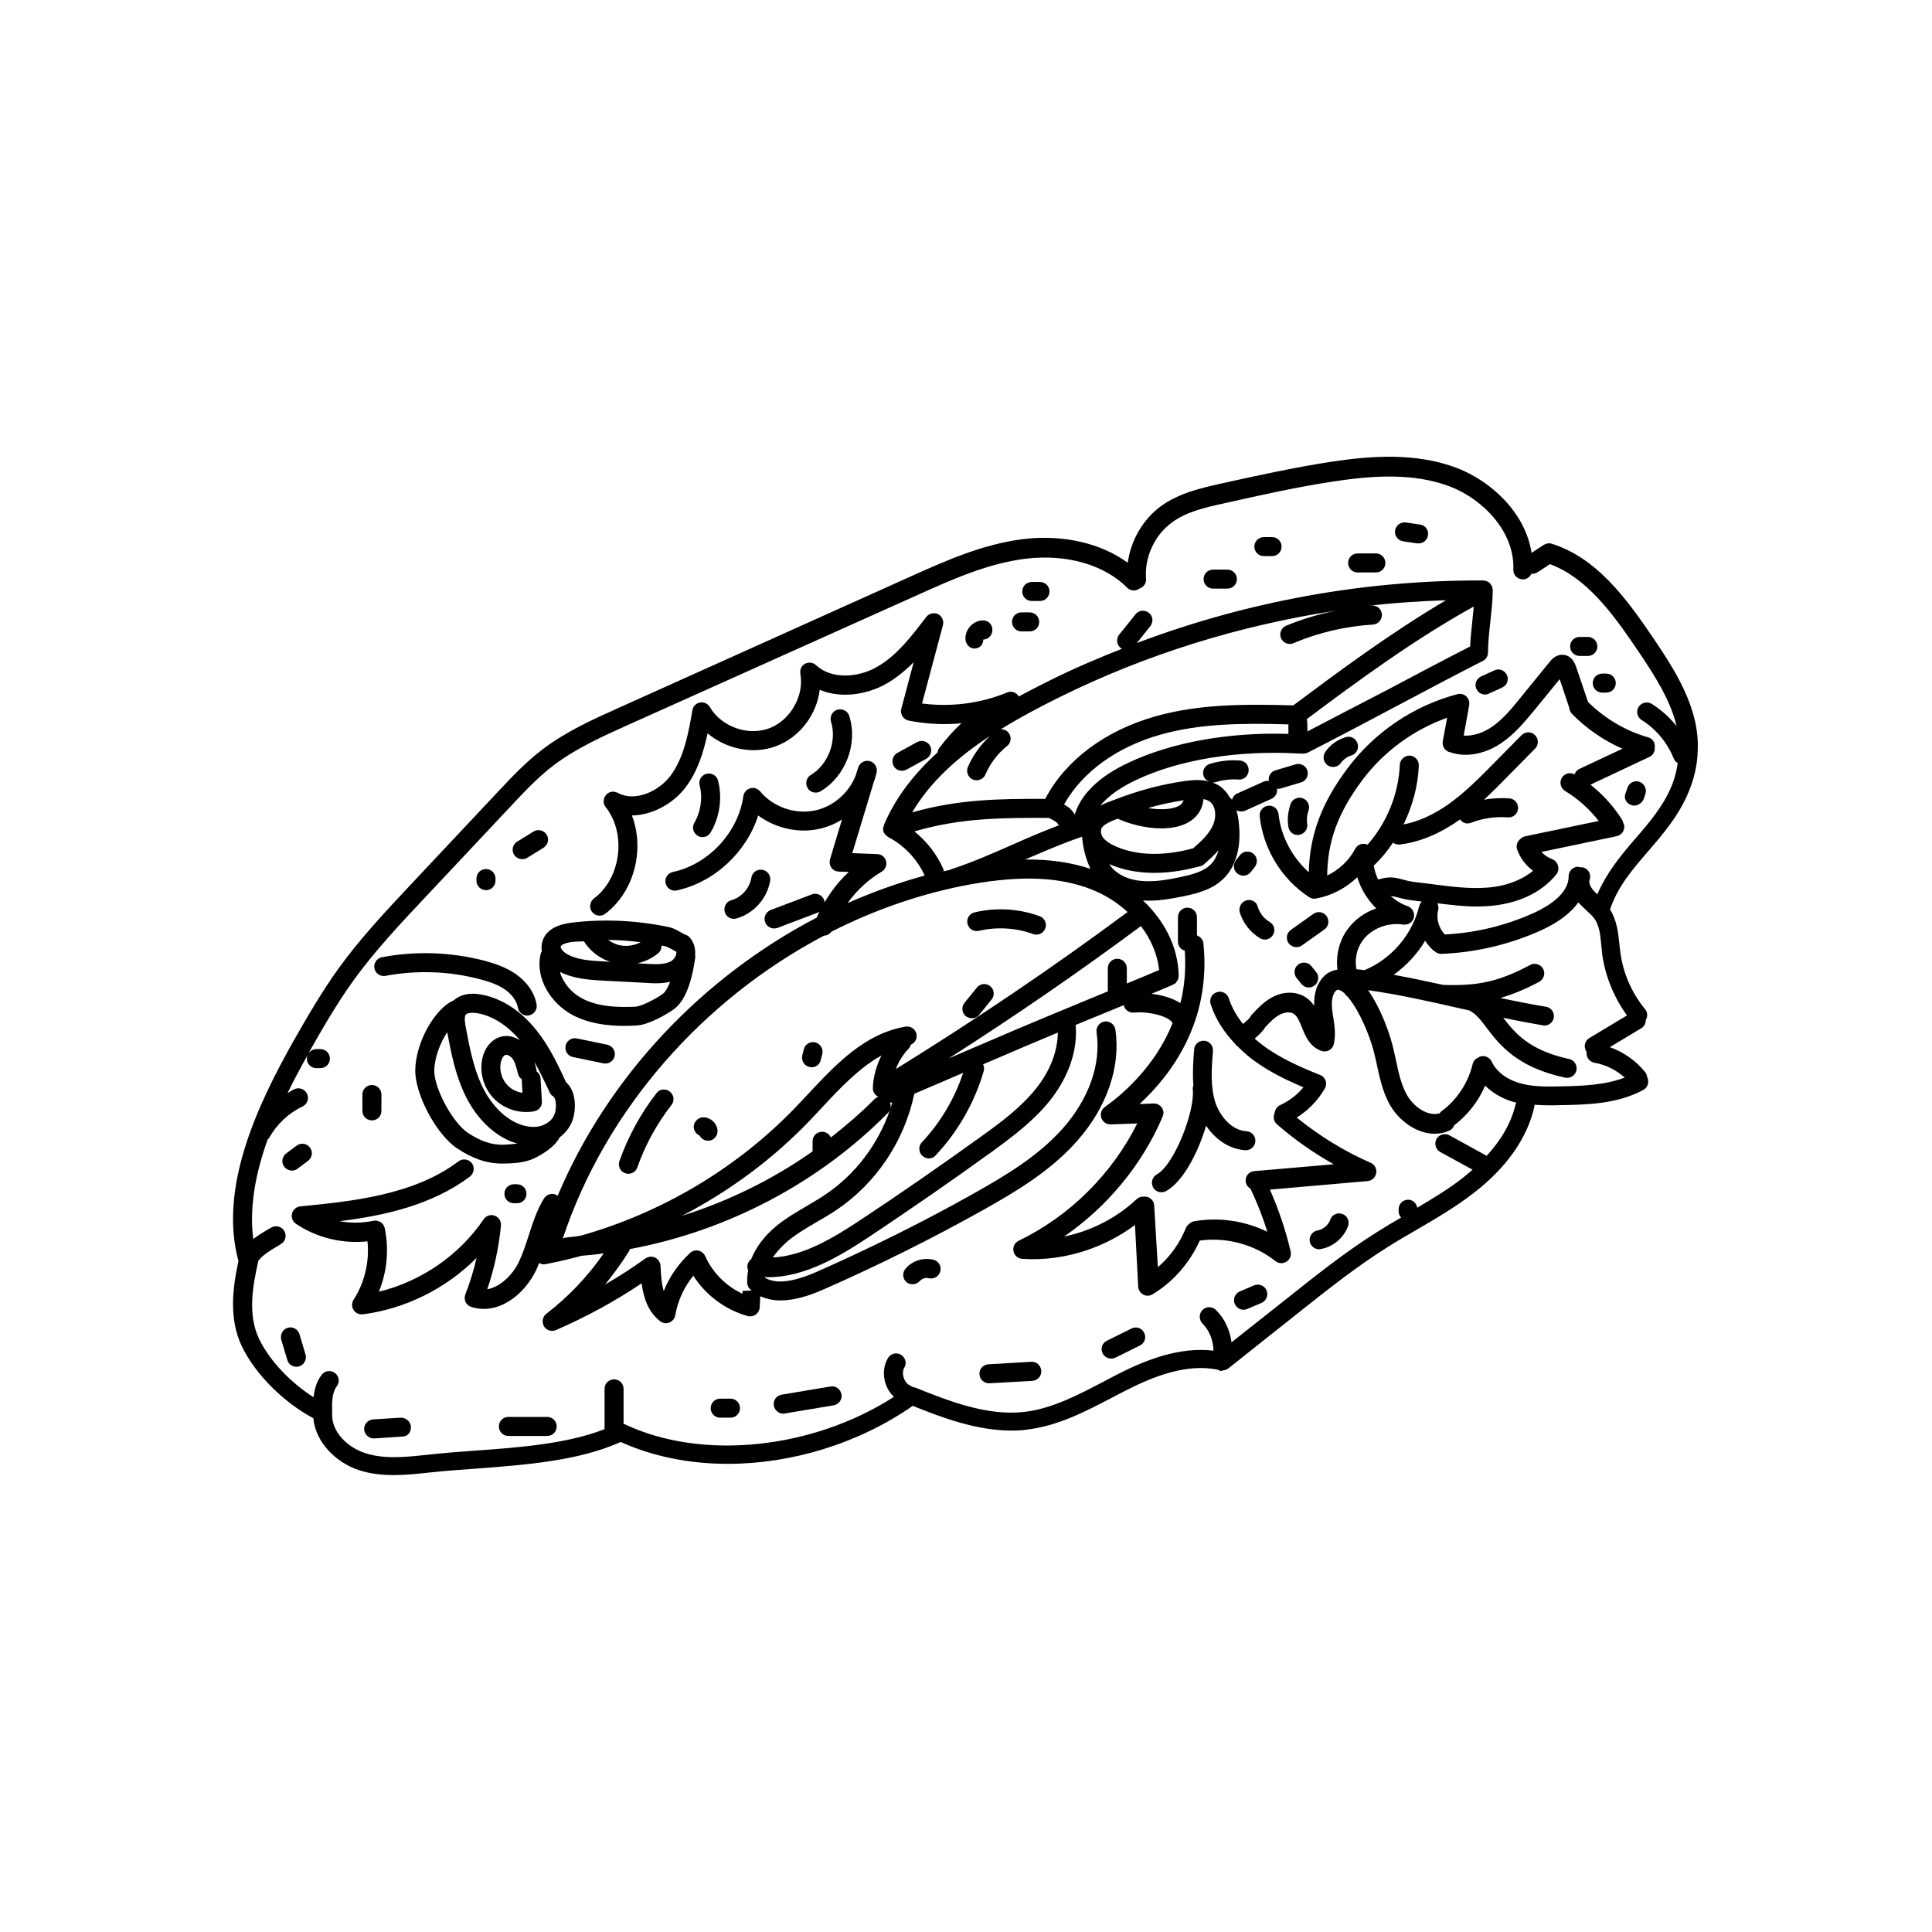 <?xml version="1.0" encoding="UTF-8"?>
<!-- Uploaded to: SVG Repo, www.svgrepo.com, Generator: SVG Repo Mixer Tools -->
<svg fill="#000000" width="800px" height="800px" version="1.1" viewBox="144 144 512 512" xmlns="http://www.w3.org/2000/svg">
 <g>
  <path d="m460.46 422.12c-0.25 2.973-0.453 6.246-0.203 9.523-0.102 0.352-0.203 0.707-0.152 1.059 0.605 5.793-4.938 20-9.523 22.52-1.211 0.656-1.664 2.215-1.008 3.426 0.453 0.855 1.309 1.309 2.215 1.309 0.402 0 0.805-0.102 1.211-0.301 4.535-2.469 8.516-10.227 10.629-17.332 2.316 3.426 5.894 6.195 10.379 6.5h0.152c1.309 0 2.418-1.008 2.519-2.367 0.102-1.41-0.957-2.57-2.367-2.672-4.031-0.25-7.055-4.133-8.211-7.559-1.41-4.332-1.008-9.32-0.656-13.703 0.102-1.41-0.906-2.621-2.316-2.719-1.359-0.102-2.57 0.906-2.668 2.316z"/>
  <path d="m287.7 393.65c-0.203 0.855-0.25 1.664-0.102 2.418-0.102 0.203-0.25 0.402-0.301 0.656-1.613 6.75 2.922 13.25 8.262 16.172 4.434 2.418 9.523 2.973 13.957 2.973 1.109 0 2.168-0.051 3.176-0.102 3.223-0.152 8.113-3.023 9.977-4.383 3.68-2.672 5.09-9.824 5.594-13.805 0-0.152 0-0.301-0.051-0.504 0.152-1.762-0.352-3.426-1.461-4.684-0.301-0.301-0.754-0.605-1.16-0.707-0.25-0.102-0.906-0.453-1.359-0.707-0.855-0.504-1.715-0.957-2.519-1.16-0.051 0-0.102 0-0.102-0.051-8.715-1.863-17.582-2.316-26.398-1.211-5.293 0.707-7.008 3.129-7.512 5.094zm31.992 13.703c-2.016 1.461-5.742 3.324-7.203 3.426-4.434 0.203-10.027 0.152-14.461-2.316-2.519-1.359-4.836-3.981-5.644-6.902 3.727 1.863 7.809 2.117 11.438 2.316l11.637 0.605c0.707 0.051 1.512 0.102 2.367 0.102 1.211 0 2.519-0.102 3.777-0.402-0.602 1.508-1.254 2.668-1.91 3.172zm-11.438-12.848c-1.109-0.25-2.168-0.754-3.125-1.41 2.922 0 5.793 0.25 8.664 0.605-1.66 0.855-3.676 1.207-5.539 0.805zm13.504 0.906c0.504 0.301 1.008 0.555 1.461 0.805 0.051 0.152 0.051 0.301 0 0.504-0.102 0.754-0.656 1.562-1.309 1.965-1.562 0.906-3.727 0.906-6.246 0.754l-2.719-0.152c2.016-0.453 3.93-1.359 5.492-2.672 0.605-0.504 0.906-1.258 0.855-2.016 0.352 0.051 0.754 0.102 1.109 0.203 0.297 0.055 0.953 0.406 1.355 0.609zm-23.023-1.965c1.613 2.57 4.082 4.484 6.953 5.441l-1.664-0.102c-3.223-0.152-6.852-0.352-9.621-1.863-1.16-0.656-1.914-1.613-1.812-2.066 0.102-0.453 1.16-1.008 3.223-1.258 0.957-0.102 1.914-0.051 2.922-0.152z"/>
  <path d="m286.04 416.88c-4.18-5.188-9.422-8.516-14.863-9.371-2.922-0.504-5.34 0.152-6.953 1.613-4.938 2.066-10.027 11.035-10.176 18.34-0.152 6.398 5.543 17.18 11.082 20.859 4.082 2.719 7.859 4.031 11.891 4.031h0.656c2.168-0.051 4.637-0.152 7.004-1.008 1.258-0.453 6.047-2.82 7.656-5.945 1.512-1.16 2.672-2.621 3.324-4.332 1.059-2.922 1.16-7.809-1.664-10.277-2.16-4.688-4.481-9.625-7.957-13.91zm-3.574 16.727c-1.41-0.203-2.82-0.855-3.828-1.863-1.562-1.512-2.316-3.828-1.965-5.996 0.203-1.109 0.754-2.066 1.359-2.215h0.152c0.504 0 1.211 0.453 1.664 1.059 0.707 1.008 1.059 2.519 1.41 3.93 0.152 0.605 0.504 1.16 1.008 1.461v0.102zm-13.199-21.211c0.352 0 0.754 0.051 1.16 0.102 4.031 0.656 8.062 3.223 11.387 7.203-1.512-0.957-3.223-1.41-4.887-1.008-2.621 0.605-4.637 3.074-5.188 6.246-0.656 3.777 0.656 7.758 3.375 10.43 2.215 2.117 5.238 3.324 8.262 3.324 0.754 0 1.461-0.051 2.215-0.203 1.258-0.25 2.117-1.359 2.016-2.621l-0.352-6.047c-0.051-0.805-0.453-1.461-1.059-1.914 0-0.152 0-0.352-0.051-0.504-0.152-0.605-0.301-1.258-0.504-1.965 1.461 2.621 2.769 5.34 4.031 8.062 0.203 0.453 0.504 0.805 0.957 1.059 0.707 0.453 1.008 2.922 0.301 4.785-0.301 0.805-0.906 1.562-1.715 2.117-0.102 0.051-0.152 0.102-0.25 0.152-0.605 0.402-1.258 0.707-1.965 0.855-1.762 0.402-3.879 0.102-5.945-0.805-3.879-1.715-7.254-5.391-9.523-10.328-2.117-4.637-3.125-9.926-4.082-15.012-0.152-0.855-0.555-2.871 0.051-3.527 0.305-0.25 0.957-0.402 1.766-0.402zm8.262 34.965c-3.176 0.102-6.195-0.906-9.574-3.176-4.082-2.769-8.969-11.891-8.867-16.574 0.102-3.578 1.664-7.356 3.426-10.078 1.008 5.34 2.066 10.832 4.434 16.02 2.769 6.047 7.055 10.578 12.09 12.797 0.707 0.301 1.359 0.453 2.066 0.707-1.156 0.156-2.367 0.254-3.574 0.305z"/>
  <path d="m338.48 387.5c0.203 0 0.453-0.051 0.707-0.102 4.586-1.309 8.16-5.34 8.918-10.027 0.203-1.359-0.707-2.672-2.117-2.871-1.359-0.203-2.672 0.707-2.871 2.117-0.453 2.769-2.621 5.188-5.289 5.945-1.359 0.352-2.117 1.762-1.762 3.125 0.297 1.105 1.305 1.812 2.414 1.812z"/>
  <path d="m360.15 354.05c0.453 0 0.906-0.102 1.309-0.352 6.648-3.981 9.926-12.543 7.609-19.949-0.402-1.309-1.812-2.066-3.176-1.664-1.309 0.402-2.066 1.812-1.664 3.176 1.613 5.141-0.754 11.336-5.34 14.105-1.211 0.707-1.562 2.266-0.855 3.477 0.402 0.754 1.258 1.207 2.117 1.207z"/>
  <path d="m328.91 365.49c0.402 0.25 0.855 0.352 1.258 0.352 0.855 0 1.715-0.453 2.168-1.258 2.418-4.082 3.125-9.117 1.965-13.703-0.352-1.359-1.715-2.168-3.074-1.812-1.359 0.352-2.168 1.715-1.812 3.074 0.855 3.324 0.301 6.953-1.41 9.926-0.707 1.152-0.301 2.715 0.906 3.422z"/>
  <path d="m383.02 348.26c0.402 0 0.805-0.102 1.211-0.301l5.238-2.871c1.211-0.656 1.664-2.215 1.008-3.426-0.656-1.211-2.215-1.664-3.426-1.008l-5.238 2.871c-1.211 0.656-1.664 2.215-1.008 3.426 0.453 0.855 1.309 1.309 2.215 1.309z"/>
  <path d="m271.23 403.52c2.117 0.555 4.586 1.309 6.602 2.719 1.863 1.309 3.125 3.074 3.426 4.836 0.203 1.211 1.258 2.066 2.469 2.066 0.152 0 0.301 0 0.453-0.051 1.359-0.25 2.266-1.562 2.016-2.922-0.555-3.125-2.519-5.945-5.543-8.062-2.672-1.863-5.793-2.82-8.16-3.477-8.816-2.316-18.289-2.672-27.258-0.957-1.359 0.25-2.266 1.562-2.016 2.922s1.562 2.266 2.922 2.016c8.312-1.559 16.977-1.254 25.09 0.91z"/>
  <path d="m281 457.84h-0.805c-1.41 0-2.519 1.109-2.519 2.519 0 1.41 1.109 2.519 2.519 2.519h0.805c1.41 0 2.519-1.109 2.519-2.519 0-1.41-1.109-2.519-2.519-2.519z"/>
  <path d="m304.93 420.86-8.062-1.664c-1.41-0.301-2.719 0.605-2.973 1.965-0.301 1.359 0.605 2.719 1.965 2.973l8.062 1.664c0.152 0.051 0.352 0.051 0.504 0.051 1.16 0 2.215-0.805 2.469-2.016 0.301-1.309-0.605-2.668-1.965-2.973z"/>
  <path d="m385.84 484.34c0.707 0 1.41-0.301 1.914-0.855 0.555-0.656 1.562-0.957 2.367-0.754 1.359 0.352 2.719-0.453 3.074-1.812 0.352-1.359-0.453-2.719-1.812-3.074-2.672-0.656-5.644 0.25-7.406 2.367-0.906 1.059-0.805 2.672 0.25 3.578 0.406 0.348 1.012 0.551 1.613 0.551z"/>
  <path d="m582.07 312.99c-7.457-10.984-15.113-21.16-26.801-24.887-0.707-0.25-1.512-0.102-2.168 0.301l-3.223 2.117c-1.664-10.832-10.883-19.043-19.699-22.469-11.082-4.231-23.176-3.223-33.504-1.664-9.824 1.512-19.648 3.68-29.223 5.793-5.141 1.16-10.984 2.469-15.77 5.945-4.836 3.527-8.012 9.117-8.816 15.012-7.106-5.188-17.027-7.508-27.508-6.297-10.781 1.309-20.605 5.691-30.129 9.977l-77.031 34.66c-6.953 3.125-14.156 6.348-20.453 11.133-4.484 3.426-8.363 7.559-12.09 11.539l-22.621 24.082c-6.699 7.152-13.652 14.508-19.496 22.672-4.434 6.195-8.211 12.746-11.738 18.941-9.574 16.977-19.902 38.895-14.609 58.34-1.512 7.055-2.621 15.215 0.906 22.621 3.527 7.356 11.035 14.812 18.941 19.043 0.605 6.551 6.195 11.789 11.941 13.703 3.125 1.059 6.297 1.359 9.473 1.359s6.246-0.352 9.168-0.656c4.082-0.453 8.312-0.754 12.594-1.059 13.352-1.008 27.156-2.066 38.289-7.055 8.566 3.879 18.289 5.793 28.363 5.793 16.879 0 34.613-5.34 49.02-15.367 7.656 3.074 16.828 6.551 26.148 6.551 1.359 0 2.719-0.051 4.082-0.25 8.16-0.957 15.418-4.734 22.469-8.414 1.309-0.707 2.672-1.41 3.981-2.066 6.852-3.477 15.77-7.152 24.184-5.391 0.152 0.051 0.25 0.152 0.352 0.203 0.203 0.051 0.402 0.102 0.605 0.102 0.152 0 0.301-0.102 0.453-0.152 0.504-0.051 0.957-0.152 1.359-0.504l19.094-15.164c7.356-5.844 15.012-11.891 23.023-16.93 2.519-1.613 5.141-3.125 7.758-4.637 5.09-2.973 10.379-6.047 15.164-9.773 8.715-6.699 14.258-14.66 16.07-22.922 0.051-0.152 0-0.301 0-0.453 1.359 0.102 2.719 0.152 4.031 0.152 1.008 0 1.965 0 2.922-0.051 6.699-0.102 15.012-0.25 21.914-4.031 1.211-0.656 1.664-2.168 1.008-3.426-0.051-0.453-0.203-0.906-0.504-1.258-2.418-3.023-5.691-5.34-9.371-6.648l8.363-5.039c0.754-0.453 1.16-1.309 1.16-2.168 0.555-0.906 0.504-2.066-0.203-2.871-3.527-4.281-5.844-9.621-6.551-15.113-0.102-0.707-0.152-1.461-0.25-2.168-0.301-2.973-0.656-6.246-2.469-9.117 2.016-6.098 5.996-10.68 10.176-15.516 3.777-4.383 7.656-8.918 10.277-14.762 1.715-3.879 2.672-7.758 2.769-11.637 0.664-11.688-6.59-22.316-11.832-30.125zm-6.902 100.11-9.977 5.996c-1.211 0.707-1.562 2.266-0.855 3.477 0.051 0.051 0.102 0.102 0.152 0.152-0.25 1.359 0.707 2.672 2.066 2.922 2.973 0.504 5.793 1.914 8.012 3.93-5.34 2.016-11.387 2.215-16.879 2.316-3.68 0.102-7.508 0.152-10.984-0.855-3.477-1.008-6.195-3.125-7.356-5.644-0.555-1.258-2.016-1.863-3.324-1.309-0.102 0.051-0.203 0.152-0.301 0.203-0.707 0.301-1.258 0.906-1.461 1.715-1.16 4.938-4.18 9.523-8.262 12.496-0.203 0.152-0.352 0.352-0.504 0.555-3.223 0.906-7.106-1.863-8.867-5.289-1.359-2.621-2.016-5.594-2.672-8.766-0.453-1.965-0.855-3.981-1.461-5.894-0.754-2.469-2.82-8.312-5.945-12.695 8.262 1.16 16.473 3.023 24.434 4.836 0.754 0.152 1.562 0.352 2.316 0.504 1.812 0.855 3.074 2.519 4.684 4.637 3.324 4.383 7.91 10.43 20.758 13.199 0.203 0.051 0.352 0.051 0.555 0.051 1.16 0 2.215-0.805 2.469-1.965 0.301-1.359-0.555-2.719-1.914-3.023-10.629-2.316-14.359-6.852-17.48-10.934 3.477 0.754 7.004 1.41 10.531 2.016 0.152 0 0.25 0.051 0.402 0.051 1.211 0 2.266-0.906 2.469-2.117 0.203-1.359-0.707-2.672-2.066-2.871-4.031-0.656-8.062-1.461-12.09-2.316 3.273-0.957 6.602-2.316 10.277-4.281 1.211-0.656 1.715-2.168 1.059-3.426-0.656-1.211-2.168-1.715-3.426-1.059-8.211 4.383-13.855 5.644-23.125 5.289-4.281-0.957-8.664-1.863-13.047-2.672 3.324-2.418 6.195-5.441 8.312-9.02 0.605 0.906 1.309 1.762 2.117 2.519 0.102 0.102 0.203 0.102 0.352 0.203 0.453 0.453 1.059 0.754 1.762 0.754h0.102c9.168-0.352 18.438-2.57 26.754-6.398 4.332-2.016 7.559-4.484 9.523-7.254 0.051 0.102 0.102 0.203 0.203 0.25 0.605 0.656 1.309 1.258 1.965 1.914 0.754 0.707 1.512 1.359 2.016 2.066 1.41 1.863 1.664 4.535 1.914 7.356 0.102 0.805 0.152 1.562 0.25 2.316 0.801 5.738 3.117 11.332 6.543 16.066zm-70.129-19.75c2.266-3.223 6.75-4.988 10.781-4.332 1.309 0.203 2.57-0.605 2.871-1.863 0.301-1.258-0.402-2.57-1.664-3.023-1.664-0.555-3.176-1.512-4.484-2.672 0.504 0.051 1.008 0.152 1.664 0.301 1.059 0.301 2.57 0.707 4.887 0.957 0.555 0.051 1.16 0.152 1.715 0.203-0.301 0.301-0.555 0.656-0.656 1.109 0 0.051 0 0.102-0.051 0.102-1.812 7.508-7.305 13.957-14.41 16.93-0.051 0-0.051 0.051-0.102 0.051-0.707-0.102-1.41-0.203-2.117-0.25-0.5-2.523 0.004-5.344 1.566-7.512zm21.312-52.898c-0.25 1.359 0.656 2.672 2.016 2.922h0.051c0.051 0 0.051 0.051 0.102 0.051 1.258 0.402 2.57 0.605 3.879 0.605 3.125 0 6.398-1.059 9.422-3.074 3.578-2.418 6.348-5.793 8.816-8.766l6.699-8.211 2.519 7.559c0.051 0.555 0.25 1.109 0.656 1.562 3.828 3.93 8.414 7.106 13.453 9.32l-11.387 5.34c-0.656 0.301-1.109 0.855-1.309 1.461-1.211-0.656-2.672-0.25-3.375 0.906-0.707 1.211-0.301 2.719 0.855 3.477 3.426 2.066 6.449 4.785 8.918 7.961l-19.547 4.082c-0.453 0.102-0.855 0.352-1.16 0.656-0.855 0.656-1.258 1.762-0.906 2.82 0.805 2.266 2.316 4.231 4.231 5.644-3.074 2.519-7.457 4.18-12.496 4.484-4.484 0.301-8.918-0.25-13.652-0.855-1.512-0.203-2.973-0.402-4.484-0.555-1.914-0.203-3.023-0.504-4.082-0.805-2.016-0.555-3.527-0.805-6.348 0.051-0.555-1.16-0.957-2.418-1.16-3.68 1.914-1.812 3.629-3.879 5.09-6.098 0.402 0.301 0.906 0.504 1.41 0.504h0.301c5.34-0.605 10.73-2.871 16.07-6.648 0.453 0.605 1.16 1.059 1.914 1.059 0.301 0 0.605-0.051 0.906-0.152 3.125-1.211 6.5-1.715 9.824-1.461 1.461 0.102 2.621-0.906 2.719-2.316 0.102-1.41-0.906-2.621-2.316-2.719-2.215-0.152-4.484-0.051-6.699 0.352 2.168-2.016 4.231-4.082 6.246-6.144l7.305-7.406c0.957-1.008 0.957-2.57-0.051-3.578-1.008-1.008-2.57-0.957-3.578 0.051l-7.305 7.406c-3.727 3.777-7.559 7.656-11.84 10.73-4.082 2.922-8.16 4.734-12.09 5.492 2.367-4.887 3.828-10.227 4.031-15.617 0.051-1.41-1.059-2.57-2.418-2.621-1.258-0.051-2.57 1.059-2.621 2.418-0.301 7.707-3.426 15.418-8.566 21.211-0.102-0.051-0.203-0.152-0.352-0.152-1.16-0.352-2.367 0.203-2.922 1.258-1.613 3.074-4.281 5.543-7.406 7.055 0.102-9.168 2.871-16.625 9.27-25.242 5.691-7.609 13.602-13.402 22.52-16.574zm50.984 25.844c-3.777 4.383-7.559 8.969-10.027 14.711-0.352-0.301-0.707-0.656-1.008-1.008-0.855-0.957-1.309-2.117-1.059-2.719 0.504-1.309-0.102-2.769-1.359-3.273-0.352-0.152-0.707-0.203-1.059-0.152-0.203-0.051-0.402-0.152-0.605-0.152-1.41 0-2.519 1.16-2.519 2.519 0.051 4.734-5.594 8.012-8.918 9.574-7.457 3.426-15.668 5.441-23.879 5.844-1.613-1.664-2.316-4.133-1.812-6.348 0-0.051 0-0.051 0.051-0.102 0.152-0.656 0.051-1.258-0.25-1.812 3.426 0.402 6.953 0.855 10.48 0.855 0.957 0 1.863-0.051 2.82-0.102 7.859-0.504 14.359-3.527 18.289-8.465 0.754-0.957 0.656-2.316-0.102-3.223-0.102-0.102-0.152-0.203-0.25-0.301-0.051-0.051-0.051-0.051-0.102-0.051-0.203-0.152-0.402-0.301-0.656-0.402-1.109-0.402-2.066-1.059-2.871-1.914l19.949-4.18c1.359-0.301 2.215-1.613 1.965-2.973-0.051-0.203-0.152-0.352-0.25-0.555-0.051-0.301-0.152-0.656-0.352-0.906-2.215-3.527-5.09-6.648-8.312-9.219l15.617-7.356c1.008-0.453 1.512-1.512 1.41-2.519 0.152-1.211-0.555-2.367-1.762-2.672-5.996-1.715-11.488-4.988-15.922-9.371l-3.176-9.371c-0.805-2.418-2.316-3.074-3.426-3.125-1.863-0.152-3.125 1.309-3.477 1.762l-7.91 9.723c-2.316 2.871-4.734 5.793-7.707 7.758-2.367 1.562-4.938 2.316-7.254 2.168l1.461-8.062c0.152-0.855-0.152-1.715-0.754-2.316-0.656-0.605-1.512-0.805-2.367-0.605-11.586 3.074-21.914 10.027-29.121 19.648-6.902 9.219-10.027 17.633-10.277 27.559-4.383-3.981-7.356-9.473-8.012-15.418-0.152-1.359-1.359-2.418-2.769-2.215-1.359 0.152-2.367 1.41-2.215 2.769 0.906 8.664 5.793 16.676 13.098 21.461 0.555 0.352 1.211 0.504 1.812 0.352 4.082-0.707 7.961-2.769 10.934-5.644 0.957 3.125 2.719 5.996 5.039 8.262-3.074 1.059-5.844 3.023-7.707 5.691-2.168 3.023-3.023 6.902-2.57 10.531-1.309 0.203-2.519 0.754-3.426 1.613-1.914 1.812-2.871 4.535-2.769 7.961-0.504-0.754-1.109-1.41-1.914-2.016-2.418-1.762-5.793-1.914-8.867-0.402-2.418 1.211-4.18 3.125-5.742 4.785-0.203 0.25-0.352 0.453-0.504 0.754-0.152 0.301-0.906 0.957-1.41 1.359-0.152 0.102-0.25 0.25-0.402 0.352-1.562-1.965-2.922-4.18-3.777-6.801-0.402-1.309-1.812-2.066-3.176-1.613-1.309 0.402-2.066 1.863-1.613 3.176 1.359 4.281 3.828 7.707 6.449 10.48 0.203 0.301 0.402 0.504 0.707 0.707 1.461 1.461 2.922 2.769 4.281 3.727 4.18 3.074 8.816 5.289 13.148 7.106-1.664 2.016-3.828 3.629-6.195 4.734-0.855 0.402-1.359 1.258-1.461 2.117-0.453 1.008-0.25 2.168 0.605 2.922 4.637 4.082 9.723 7.609 15.062 10.629l-20.402 1.762h-0.152l-0.504 0.051c-1.41 0.102-2.418 1.359-2.266 2.719 0.051 0.855 0.555 1.512 1.258 1.914 1.762 3.727 3.273 7.508 4.484 11.438-5.996-2.922-12.898-3.93-19.445-2.769-0.453 0.102-0.855 0.301-1.16 0.605-0.402 0.25-0.754 0.656-0.957 1.109-1.613 4.031-4.18 7.656-7.457 10.43l-0.969-16.32c-0.051-1.41-1.309-2.469-2.672-2.367h-0.102c-0.656-0.051-1.359 0.203-1.863 0.656-5.289 4.988-12.09 8.465-19.246 9.926 11.336-7.809 20.555-18.844 25.996-31.488v-0.102c0.203-0.402 0.352-0.805 0.352-1.258-0.051-1.41-1.258-2.469-2.621-2.418l-3.727 0.152c8.414-7.758 19.043-21.867 16.93-42.57-0.102-1.008-0.805-1.762-1.715-2.117v-4.836c0-1.41-1.109-2.519-2.519-2.519s-2.519 1.109-2.519 2.519v6.5c0 1.16 0.754 2.066 1.812 2.367 0.352 5.09-0.102 9.723-1.16 13.906-2.215-1.41-5.039-2.168-7.656-2.469 1.914-0.805 3.879-1.613 5.691-2.418 0.301-0.152 0.605-0.301 0.805-0.555 0.102-0.102 0.152-0.25 0.203-0.352 0.102-0.152 0.25-0.301 0.301-0.453 0.102-0.301 0.203-0.656 0.203-0.957-0.152-8.062-4.082-14.914-9.473-20 0.555 0.051 1.109 0.051 1.613 0.051 2.973 0 5.945-0.504 9.371-1.211 3.578-0.754 7.656-1.812 10.578-4.836 2.82-2.922 3.68-6.699 3.93-9.371 0.102-0.957 0.301-5.039-0.707-8.566 0.352 0.203 0.805 0.352 1.211 0.352 0.352 0 0.707-0.051 1.059-0.203l7.055-3.176c1.059-0.504 1.613-1.613 1.41-2.719 0.102 0 0.203 0.102 0.301 0.102 0.25 0 0.504-0.051 0.707-0.102l5.391-1.613c1.309-0.402 2.066-1.812 1.664-3.125-0.402-1.309-1.812-2.066-3.125-1.664l-5.391 1.613c-1.211 0.352-1.914 1.562-1.715 2.82-0.453-0.051-0.906-0.051-1.359 0.152l-7.055 3.176c-0.707 0.301-1.16 0.957-1.359 1.664 0-0.051-0.051-0.051-0.051-0.102-0.152-0.25-0.402-0.453-0.605-0.656-0.605-1.109-1.41-2.066-2.519-2.871-0.605-0.402-1.258-0.707-1.914-0.957 0.25 0 0.504-0.051 0.754-0.102 1.914-0.605 4.031-0.855 6.047-0.707 1.41 0.152 2.621-0.906 2.719-2.316 0.102-1.41-0.906-2.621-2.316-2.719-2.672-0.203-5.441 0.102-8.012 0.906-1.309 0.402-2.066 1.863-1.613 3.176 0.25 0.805 0.906 1.258 1.613 1.512-2.168-0.605-4.535-0.453-6.648-0.152-6.297 0.906-12.445 2.57-18.391 4.887-0.152 0.051-0.301 0.102-0.402 0.152-0.805 0.301-1.664 0.605-2.469 0.957-0.352 0.152-0.707 0.352-1.059 0.504 2.418-2.973 6.195-5.238 9.523-6.801 11.387-5.391 26.953-7.91 42.926-7.004 0.051 0 0.102 0.051 0.152 0.051 0.102 0 0.152-0.051 0.25-0.051 0.25 0 0.504 0 0.754 0.051h0.102 0.051c0.102 0 0.203-0.051 0.301-0.051 0.25-0.051 0.453-0.051 0.707-0.152 0.051 0 0.102 0 0.152-0.051 7.961-4.082 15.617-8.113 23.277-12.191 7.609-4.031 15.266-8.113 23.176-12.141 0.855-0.402 1.359-1.309 1.359-2.215 0-2.367 0.301-5.238 0.605-8.012 0.301-2.871 0.656-5.844 0.656-8.516v-0.102c0-0.152-0.051-0.301-0.102-0.504-0.051-0.152-0.051-0.25-0.102-0.402 0-0.051-0.051-0.051-0.051-0.102 0-0.051 0-0.051-0.051-0.102-0.051-0.102-0.152-0.152-0.203-0.25-0.102-0.102-0.152-0.25-0.203-0.352-0.051-0.051-0.051-0.051-0.102-0.102-0.102-0.102-0.25-0.203-0.402-0.25-0.102-0.051-0.203-0.152-0.301-0.203-0.051 0-0.102 0-0.152-0.051-0.152-0.051-0.352-0.102-0.504-0.102-0.102 0-0.203-0.051-0.352-0.051-31.438-0.152-62.574 5.543-91.793 16.574l3.578-4.484c0.855-1.109 0.707-2.672-0.402-3.527s-2.672-0.707-3.527 0.402l-4.332 5.391c-0.855 1.109-0.707 2.672 0.402 3.527 0.102 0.102 0.25 0.152 0.352 0.203-6.5 2.57-12.898 5.289-19.145 8.414-2.769 1.359-5.492 2.769-8.211 4.231-0.656-1.059-1.914-1.562-3.074-1.059-7.055 2.922-15.012 3.93-22.57 2.922l5.543-20.758c0.301-1.16-0.25-2.367-1.309-2.922-1.059-0.504-2.367-0.203-3.125 0.754-3.68 4.836-7.809 10.379-13.352 13.402-4.734 2.621-11.688 3.223-15.82-0.605-0.805-0.754-1.965-0.906-2.922-0.402-0.957 0.504-1.461 1.562-1.258 2.672 1.059 5.894-2.719 12.395-8.312 14.461-5.644 2.066-12.645-0.453-15.668-5.644-0.555-0.906-1.562-1.41-2.621-1.211-1.059 0.203-1.863 1.008-2.016 2.066-1.008 5.844-2.168 12.445-5.793 17.332-3.125 4.133-9.371 7.055-14.008 4.535-1.059-0.555-2.367-0.352-3.125 0.605-0.754 0.906-0.805 2.266-0.051 3.176 2.672 3.375 3.828 8.012 3.223 12.746s-2.922 8.918-6.348 11.488c-1.109 0.855-1.309 2.418-0.504 3.527 0.504 0.656 1.258 1.008 2.016 1.008 0.504 0 1.059-0.152 1.512-0.504 4.484-3.375 7.508-8.816 8.312-14.914 0.504-3.879 0.051-7.707-1.258-11.133 5.391-0.051 11.035-3.176 14.258-7.508 3.223-4.281 4.734-9.371 5.793-14.258 4.887 4.133 11.992 5.691 18.086 3.426 6.297-2.316 10.832-8.363 11.637-14.965 5.691 2.418 12.543 1.211 17.383-1.461 2.82-1.562 5.289-3.629 7.508-5.844l-3.273 12.344c-0.203 0.656-0.051 1.41 0.301 1.965 0.352 0.605 0.957 1.008 1.664 1.16 4.586 0.906 9.27 1.16 13.957 0.707-2.168 2.016-4.133 4.231-5.894 6.602-0.25 0.352-0.352 0.707-0.402 1.109-5.945 5.391-10.934 11.586-14.156 19.043v0.051 0.051 0.051s0 0.051-0.051 0.051c-0.051 0.102-0.051 0.25-0.102 0.352 0 0.051 0 0.102-0.051 0.102 0 0.102-0.102 0.203-0.102 0.352v0.102c0 0.152 0.051 0.301 0.051 0.453s0 0.25 0.051 0.402v0.051c0.051 0.152 0.152 0.25 0.25 0.402 0.102 0.152 0.152 0.25 0.25 0.352 0.102 0.102 0.203 0.203 0.352 0.301 0.051 0.051 0.152 0.102 0.203 0.152 0.051 0.051 0.102 0.102 0.152 0.152 4.231 2.168 7.758 5.894 9.723 10.227-7.004 1.914-13.805 4.383-20.453 7.305 2.418-3.324 5.492-6.246 9.02-8.312 0.957-0.555 1.461-1.715 1.211-2.769-0.25-1.109-1.211-1.863-2.367-1.914l-6.602-0.25 5.742-18.992c0.301-0.754 0.504-1.562 0.707-2.367 0.301-1.309-0.504-2.672-1.812-3.023-1.309-0.352-2.672 0.402-3.074 1.715l-0.656 2.066c-1.715 4.484-5.742 8.113-10.48 9.219-5.391 1.258-11.336-0.754-14.863-4.988-0.656-0.754-1.664-1.109-2.621-0.805-0.957 0.25-1.664 1.109-1.812 2.066-1.359 9.621-9.219 18.086-18.691 20.102-1.359 0.301-2.215 1.613-1.914 2.973s1.613 2.215 2.973 1.914c9.977-2.168 18.488-10.176 21.562-19.852 4.684 3.426 10.832 4.836 16.473 3.477 2.066-0.504 3.981-1.309 5.742-2.418l-3.176 10.531c-0.203 0.754-0.102 1.562 0.352 2.215 0.453 0.656 1.16 1.008 1.965 1.059l2.672 0.102c-2.57 2.316-4.684 5.09-6.449 8.062 0-0.203-0.051-0.402-0.102-0.656-0.504-1.309-1.965-1.965-3.273-1.461l-10.883 4.133c-1.309 0.504-1.965 1.965-1.461 3.273 0.402 1.008 1.359 1.613 2.367 1.613 0.301 0 0.605-0.051 0.906-0.152l10.883-4.133c0.102-0.051 0.152-0.102 0.203-0.152-0.25 0.504-0.453 1.059-0.707 1.562-30.379 15.82-55.418 42.27-68.668 73.758l-0.152-0.152c-1.16-0.754-2.719-0.352-3.477 0.855-1.914 3.125-2.973 6.5-4.031 9.773-0.805 2.469-1.562 4.836-2.621 7.055-1.715 3.527-5.039 6.648-8.363 7.203 1.863-5.441 3.074-11.082 3.629-16.879 0.102-1.16-0.555-2.215-1.664-2.621-1.059-0.402-2.266 0-2.922 0.957-6.449 9.523-16.574 16.473-27.762 19.195 2.168-5.289 2.719-11.234 1.562-16.828-0.152-0.656-0.504-1.211-1.109-1.613-0.555-0.352-1.258-0.504-1.914-0.352-2.922 0.605-5.945 0.656-8.918 0.102 11.738-1.461 24.434-4.231 34.512-11.84 1.109-0.855 1.309-2.418 0.504-3.527-0.855-1.109-2.418-1.309-3.527-0.504-11.891 9.02-28.516 10.629-41.918 11.941-1.059 0.102-1.914 0.855-2.215 1.914-0.25 1.008 0.152 2.117 1.059 2.719 5.543 3.727 12.344 5.34 18.941 4.637 0.555 5.391-0.754 10.934-3.68 15.469-0.504 0.805-0.555 1.863 0 2.719 0.453 0.754 1.258 1.16 2.117 1.16h0.301c11.336-1.461 22.117-6.852 30.18-14.965-0.754 3.273-1.762 6.551-2.973 9.672-0.25 0.656-0.25 1.359 0.051 2.016s0.855 1.109 1.512 1.309c7.055 2.266 13.957-3.125 17.129-9.621 0.352-0.656 0.555-1.359 0.855-2.016 0.352 0.203 0.754 0.352 1.211 0.352 0.152 0 0.301 0 0.504-0.051 3.223-0.605 6.398-1.359 9.523-2.215 1.965-0.152 3.93-0.352 5.894-0.656-4.231 6.098-9.32 11.488-15.215 16.02-1.008 0.754-1.258 2.168-0.656 3.273 0.453 0.805 1.309 1.258 2.168 1.258 0.352 0 0.656-0.051 1.008-0.203 7.91-3.426 15.566-7.559 22.723-12.395 0.504 3.828 1.715 7.559 4.887 10.027 0.707 0.555 1.613 0.707 2.469 0.352 0.805-0.301 1.41-1.059 1.562-1.914 0.656-3.828 2.316-7.457 4.785-10.48 3.273 5.141 8.465 9.02 14.359 10.68 0.754 0.203 1.512 0.051 2.168-0.352 0.605-0.453 1.008-1.16 1.059-1.914l0.152-2.973c1.715 0.754 3.527 1.109 5.34 1.109 4.836 0 9.621-2.117 11.688-3.023 14.309-6.297 28.465-13.352 42.066-20.957 8.715-4.887 17.785-10.277 24.836-18.238 7.961-8.969 11.637-19.75 10.176-29.574-0.203-1.359-1.512-2.316-2.871-2.117-1.359 0.203-2.316 1.512-2.117 2.871 1.258 8.363-2.016 17.633-8.969 25.492-6.551 7.356-15.215 12.496-23.527 17.18-13.453 7.559-27.457 14.508-41.613 20.758-6.398 2.82-10.934 3.324-13.805 1.562 0-0.051 0-0.102 0.051-0.152 0.25 0 0.504 0.051 0.707 0.051 9.875 0 18.992-5.441 27.457-11.082 10.629-7.106 21.211-14.41 31.539-21.867 6.047-4.383 11.387-8.414 15.668-13.703 5.09-6.348 7.559-13.504 6.953-20.203 1.914-0.805 3.828-1.562 5.742-2.367 2.367-0.957 4.684-1.914 7.004-2.871 0.25 1.211 1.41 2.066 2.672 1.965 3.777-0.402 9.27 0.906 10.277 2.769-4.586 11.488-13.301 18.941-17.984 22.27-0.906 0.656-1.258 1.812-0.906 2.871 0.352 1.008 1.309 1.715 2.367 1.715h0.102l7.055-0.25c-6.699 13.402-17.938 24.586-31.438 31.086-1.008 0.504-1.613 1.613-1.359 2.769 0.203 1.109 1.16 1.965 2.316 2.016 0.957 0.051 1.863 0.102 2.82 0.102 9.621 0 19.297-3.273 27.055-9.07l0.855 16.324c0.051 0.906 0.555 1.664 1.309 2.117 0.352 0.203 0.754 0.301 1.16 0.301 0.453 0 0.906-0.102 1.309-0.352 5.543-3.324 9.875-8.363 12.543-14.258 7.055-0.957 14.461 1.008 20.051 5.441 0.453 0.352 1.008 0.555 1.562 0.555 0.453 0 0.957-0.152 1.359-0.402 0.906-0.555 1.359-1.664 1.109-2.719-1.309-5.594-3.176-11.082-5.492-16.375l25.895-2.266c1.16-0.102 2.066-0.957 2.266-2.117 0.203-1.16-0.402-2.266-1.461-2.719-7.055-3.074-13.602-7.152-19.598-11.992 3.074-1.914 5.644-4.586 7.457-7.707 0.352-0.656 0.453-1.41 0.203-2.066-0.25-0.707-0.754-1.258-1.461-1.512-4.785-1.914-10.328-4.281-14.965-7.707-0.754-0.555-1.562-1.211-2.367-1.914 0.102-0.102 0.203-0.152 0.25-0.25 0.957-0.855 1.914-1.715 2.519-2.769 1.258-1.359 2.519-2.672 4.031-3.426 1.309-0.656 2.82-0.707 3.68-0.051 0.855 0.605 1.41 2.016 2.016 3.477 0.906 2.266 2.066 5.141 5.141 6.246 0.25 0.102 0.555 0.152 0.855 0.152 0.402 0 0.855-0.102 1.211-0.301 0.656-0.352 1.109-0.957 1.258-1.664 0.555-2.469 0.203-4.938-0.152-7.106-0.102-0.605-0.203-1.16-0.25-1.762-0.203-1.461-0.301-4.133 1.059-5.34 0.102-0.102 0.301-0.152 0.453-0.203 0.555 0.102 1.16 0.453 1.812 1.059 0.102 0.102 0.152 0.25 0.25 0.402 0.102 0.152 0.301 0.203 0.402 0.301 2.215 2.519 4.734 7.305 6.5 12.797 0.555 1.762 0.957 3.629 1.359 5.441 0.707 3.324 1.461 6.75 3.125 9.977 2.316 4.484 7.203 8.211 12.141 8.211 1.309 0 2.621-0.25 3.879-0.805 0.656-0.301 1.109-0.805 1.309-1.41 3.578-2.719 6.449-6.398 8.211-10.531 1.965 1.914 4.535 3.477 7.559 4.332 0.203 0.051 0.402 0.051 0.656 0.102 0 0.051-0.051 0.102-0.051 0.152-1.211 5.543-4.281 10.227-7.758 14.008l-9.875-5.441c-1.211-0.656-2.769-0.203-3.426 1.008-0.656 1.211-0.203 2.769 1.008 3.426l8.566 4.684c-0.957 0.805-1.863 1.613-2.769 2.316-3.727 2.871-7.809 5.34-11.891 7.758-0.203-1.211-1.211-2.117-2.418-2.117-1.41 0-2.519 1.109-2.519 2.519v0.555c0 0.656 0.25 1.211 0.656 1.664-2.117 1.211-4.231 2.469-6.297 3.777-8.262 5.188-16.02 11.336-23.477 17.281l-15.164 11.992c-0.453-3.223-1.812-6.297-4.133-8.566-1.008-0.957-2.57-1.008-3.578 0-0.957 1.008-0.957 2.57 0 3.578 1.863 1.863 2.871 4.535 2.922 7.203-9.168-1.109-18.238 2.621-25.293 6.195-1.359 0.707-2.719 1.41-4.031 2.117-6.648 3.477-13.504 7.055-20.707 7.91-9.977 1.16-20.102-2.871-29.02-6.449-0.102-0.051-0.203 0-0.25-0.051-0.152-0.051-0.352-0.102-0.504-0.102-0.152-0.102-0.301-0.25-0.504-0.352-0.805-0.301-1.461-1.109-1.762-2.066-0.352-0.957-0.301-1.965 0.152-2.719 0.707-1.211 0.25-2.719-0.957-3.426-1.211-0.707-2.719-0.25-3.426 0.957-1.16 2.016-1.359 4.484-0.555 6.852 0.453 1.309 1.211 2.469 2.168 3.375-21.512 13.855-50.836 16.977-71.34 7.254-0.051 0-0.102 0-0.152-0.051-0.051 0-0.102-0.051-0.152-0.102v-9.219c0-1.41-1.109-2.519-2.519-2.519-1.41 0-2.519 1.109-2.519 2.519v10.68c-9.977 3.879-22.32 4.836-34.359 5.691-4.332 0.301-8.664 0.656-12.746 1.109-5.289 0.555-11.336 1.258-16.473-0.504-4.434-1.461-8.816-5.492-8.613-10.379v-0.102-0.102c-0.051-2.719-0.102-5.289 1.211-7.055 0.855-1.109 0.656-2.672-0.453-3.527-1.109-0.855-2.672-0.656-3.527 0.453-1.41 1.812-1.914 3.93-2.168 5.945-6.098-3.879-11.637-9.672-14.41-15.418-3.074-6.398-1.762-13.906-0.203-20.758 1.109-1.461 3.125-2.719 5.039-3.828l0.957-0.605c1.211-0.707 1.562-2.266 0.855-3.477-0.707-1.211-2.266-1.562-3.477-0.855l-0.957 0.555c-1.211 0.707-2.519 1.512-3.777 2.469-1.109-8.516 0.656-17.582 3.828-26.398 0.102-0.152 0.25-0.203 0.352-0.352 2.016-3.629 5.141-6.602 8.867-8.363 1.258-0.605 1.812-2.117 1.211-3.375-0.605-1.258-2.117-1.812-3.375-1.211-0.656 0.301-1.211 0.707-1.812 1.059 1.715-3.527 3.527-6.902 5.34-10.125-0.102 0.301-0.203 0.605-0.203 0.957 0 1.41 1.109 2.519 2.519 2.519h1.059c1.41 0 2.519-1.109 2.519-2.519s-1.109-2.519-2.519-2.519h-1.059c-1.008 0-1.863 0.605-2.266 1.461 0.152-0.301 0.352-0.605 0.504-0.957 3.426-6.047 7.152-12.496 11.438-18.488 5.691-7.91 12.496-15.164 19.094-22.168l22.621-24.082c3.578-3.828 7.305-7.809 11.488-10.984 5.844-4.434 12.746-7.559 19.445-10.578l77.133-34.613c9.168-4.133 18.641-8.363 28.668-9.574 10.73-1.258 20.707 1.613 26.754 7.707 0.906 0.906 2.266 0.957 3.273 0.203 1.059-0.352 1.812-1.359 1.715-2.519-0.453-5.742 2.266-11.637 6.902-15.012 3.93-2.871 8.969-3.981 14.008-5.09 9.422-2.117 19.145-4.281 28.766-5.742 9.723-1.461 20.957-2.469 30.934 1.359 8.613 3.324 17.129 11.941 16.727 21.965-0.051 1.41 1.008 2.57 2.418 2.621 0.957 0.102 1.914-0.555 2.367-1.461 0.504 0 1.008-0.051 1.512-0.352l3.426-2.215c9.574 3.578 16.375 12.695 23.023 22.52 4.785 7.055 8.918 13.602 10.531 20.402-1.863-2.316-4.082-4.332-6.602-5.894-1.16-0.754-2.719-0.352-3.477 0.805-0.754 1.16-0.352 2.719 0.805 3.477 3.828 2.367 6.852 6.047 8.516 10.227 0.203 0.555 0.605 0.906 1.059 1.211-0.352 2.215-0.906 4.434-1.914 6.699-2.207 4.988-5.684 9.07-9.359 13.352zm-283.14 105.65c-0.402 0-0.707 0.152-1.059 0.301 11.387-34.309 37.23-63.43 69.273-80.309h0.051c0.754 0 1.41-0.453 1.914-1.059 11.688-5.894 24.133-10.227 36.98-12.543 13.352-2.367 23.527-1.965 31.992 1.41 3.578 1.41 6.801 3.477 9.473 5.945-19.801 14.711-40.457 28.668-61.414 41.613 0.754-2.016 1.914-3.828 3.375-5.391 0.301-0.301 0.453-0.656 0.605-1.059 1.059-0.453 1.715-1.512 1.512-2.719-0.25-1.359-1.512-2.316-2.922-2.066-10.883 1.863-18.488 10.027-25.895 17.938-1.109 1.16-2.168 2.316-3.273 3.477-15.516 16.121-35.469 27.961-56.98 34.008-1.164 0.152-2.375 0.352-3.633 0.453zm99.805-97.637c-1.715-3.93-4.383-7.305-7.656-9.977 12.191-3.578 23.176-3.629 35.621-3.578l0.102 0.051c1.562 0.805 2.117 1.109 2.519 1.914-3.93 1.512-7.91 3.176-11.84 4.938-5.594 2.469-11.336 4.988-16.676 6.699-0.102 0.051-0.152 0.102-0.25 0.152-0.605 0.152-1.16 0.25-1.762 0.402-0.008-0.301-0.008-0.449-0.059-0.602zm12.344-35.266c-2.469 2.316-4.484 5.09-5.844 8.211-0.555 1.258 0.051 2.769 1.309 3.324 0.301 0.152 0.656 0.203 1.008 0.203 0.957 0 1.914-0.555 2.316-1.512 1.258-2.922 3.223-5.543 5.742-7.559 1.109-0.855 1.258-2.469 0.402-3.527-0.504-0.656-1.309-0.957-2.066-0.906 4.938-3.074 10.176-5.844 15.469-8.465 23.074-11.438 47.914-19.094 73.355-22.973-4.535 0.906-8.918 2.215-13.199 3.981-1.258 0.555-1.914 2.016-1.359 3.273 0.402 0.957 1.359 1.562 2.316 1.562 0.301 0 0.656-0.051 0.957-0.203 6.699-2.82 13.805-4.484 21.109-4.938 1.41-0.102 2.418-1.309 2.367-2.672-0.102-1.41-1.258-2.469-2.672-2.367-0.555 0.051-1.109 0.102-1.613 0.152 7.055-0.855 14.156-1.309 21.262-1.562-14.711 8.664-28.719 19.094-40.457 27.859-13.148-0.352-25.039-0.352-36.578 2.922-13.352 3.777-23.879 11.688-29.172 21.867-12.191-0.051-23.074 0.102-35.266 3.578 4.844-8.211 12.199-14.711 20.613-20.25zm32.445 22.469c0.453-0.203 0.957-0.352 1.41-0.555 2.82 1.309 7.254 2.57 11.586 2.57 2.418 0 4.785-0.402 6.699-1.359 2.57-1.309 4.133-3.477 4.434-6.246v-0.152c0.605 0.102 1.16 0.301 1.613 0.605 1.715 1.16 1.863 4.082 1.008 6.098-1.008 2.469-3.273 4.535-5.34 6.348-5.391 1.461-13.098 2.519-20-0.301-1.258-0.504-2.769-1.258-3.727-2.367-0.656-0.754-0.855-1.762-0.605-2.469 0-0.051 0-0.152 0.051-0.203 0.453-0.809 1.66-1.414 2.871-1.969zm9.469-3.375c3.074-0.906 6.246-1.562 9.422-2.066-0.25 0.656-0.656 1.211-1.41 1.562-1.914 0.957-5.039 1.008-8.012 0.504zm-17.48 7.606c0.152 2.82 1.008 5.996 2.215 8.516-5.188-1.715-10.883-2.57-17.332-2.469 5.043-2.168 10.23-4.434 15.117-6.047zm8.012 8.363c-0.25-0.301-0.555-0.656-0.805-1.109 0.102 0.051 0.203 0.102 0.352 0.152 3.828 1.613 7.859 2.168 11.637 2.168 4.586 0 8.816-0.855 12.242-1.812 0.352-0.102 0.707-0.301 0.957-0.555 1.211-1.059 2.519-2.266 3.777-3.629-0.453 1.461-1.109 2.769-2.016 3.68-1.965 2.016-5.039 2.769-8.062 3.426-3.777 0.805-6.902 1.258-9.977 1.059-3.371-0.203-6.242-1.414-8.105-3.379zm-9.977-14.258c-0.707-1.211-1.512-1.914-2.82-2.672 4.785-8.516 13.906-15.215 25.543-18.488 10.531-2.973 21.664-3.074 33.906-2.719v1.309 1.211c-15.719-0.504-30.883 2.215-42.32 7.609-7.809 3.625-12.645 8.359-14.309 13.75zm61.668-22.016v-0.453c0-0.805 0-1.762-0.152-2.82 12.797-9.574 28.266-21.008 44.234-29.824-0.102 1.211-0.25 2.367-0.352 3.578-0.25 2.316-0.504 4.734-0.605 7.004-7.457 3.828-14.711 7.656-21.914 11.488-7.055 3.621-14.008 7.301-21.211 11.027zm-110.23 98.395c0.051 0 0.152-0.051 0.203-0.051-0.152 0.605-0.352 1.16-0.555 1.762 0.203-0.605 0.203-1.258-0.051-1.812 0.148 0 0.301 0.102 0.402 0.102zm-21.715 4.785c1.109-1.16 2.215-2.316 3.324-3.527 4.887-5.238 9.875-10.531 15.719-13.754-1.309 2.672-2.168 5.594-2.266 8.566-0.051 1.059 0.605 1.965 1.461 2.367-0.352 0.102-0.707 0.301-1.008 0.605-3.629 3.68-7.559 7.004-11.586 10.176-0.402-0.906-1.258-1.512-2.316-1.512-1.41 0-2.519 1.109-2.519 2.519v2.672c-10.578 7.457-22.32 13.199-34.613 17.078 12.492-6.5 24.031-14.965 33.805-25.191zm-47.812 34.512c0.102-0.152 0.152-0.352 0.203-0.504 25.746-4.785 50.027-17.48 68.418-36.125 0.25-0.25 0.402-0.504 0.504-0.754-3.125 9.07-9.168 17.129-17.18 22.469-1.562 1.059-3.223 2.016-4.836 2.973-2.719 1.613-5.543 3.223-8.113 5.34-3.125 2.57-5.391 5.594-6.648 8.766-0.555 0.402-0.906 1.008-1.008 1.715-0.051 0.453 0.051 0.855 0.203 1.258-0.203 1.109-0.301 2.215-0.25 3.324 0.051 0.656 0.301 1.258 0.805 1.715 0.152 0.102 0.25 0.203 0.402 0.301l-2.418 0.102-0.051 0.754c-4.332-2.016-7.91-5.594-9.875-9.977-0.352-0.754-1.008-1.258-1.762-1.461-0.805-0.152-1.613 0.051-2.215 0.605-3.074 2.82-5.492 6.297-7.004 10.125-0.605-2.066-0.754-4.434-0.855-6.699-0.051-0.906-0.605-1.762-1.41-2.168-0.855-0.402-1.812-0.301-2.57 0.203-3.426 2.469-7.004 4.785-10.68 6.902 2.309-2.867 4.426-5.789 6.34-8.863zm42.219-2.769c2.266-1.863 4.785-3.324 7.457-4.887 1.715-1.008 3.477-2.016 5.141-3.125 10.629-7.106 18.137-18.34 20.758-30.883l12.949-5.543c-2.266 6.801-5.996 13.148-10.934 18.391-0.957 1.008-0.906 2.621 0.102 3.578 0.504 0.453 1.109 0.707 1.715 0.707 0.656 0 1.359-0.25 1.812-0.805 5.945-6.297 10.328-14.008 12.746-22.32 0.203-0.605 0.102-1.258-0.152-1.812l10.832-4.637c2.871-1.211 5.894-2.469 8.969-3.777-0.051 4.938-2.016 10.176-5.844 14.914-3.879 4.836-8.918 8.664-14.711 12.797-10.227 7.356-20.809 14.711-31.387 21.715-7.508 4.988-15.418 9.773-23.578 10.176 1.406-2.07 3.117-3.633 4.125-4.488zm60.457-55.977-17.984 7.707c17.383-11.082 34.461-22.824 50.934-35.066 2.719 3.527 4.383 7.559 4.836 11.637-2.769 1.16-5.594 2.367-8.566 3.578v-4.031c0-1.41-1.109-2.519-2.519-2.519s-2.519 1.109-2.519 2.519v5.945c0 0.051 0.051 0.102 0.051 0.152-1.461 0.605-2.922 1.211-4.383 1.812-6.848 2.828-13.648 5.648-19.848 8.266z"/>
  <path d="m272.79 379.9c1.41 0 2.519-1.109 2.519-2.519v-0.555c0-1.41-1.109-2.519-2.519-2.519s-2.519 1.109-2.519 2.519v0.555c0 1.41 1.109 2.519 2.519 2.519z"/>
  <path d="m282.41 371.68c0.453 0 0.906-0.102 1.309-0.352l4.332-2.672c1.16-0.754 1.562-2.266 0.805-3.477-0.754-1.16-2.266-1.562-3.477-0.805l-4.332 2.672c-1.16 0.707-1.562 2.266-0.805 3.477 0.504 0.754 1.312 1.156 2.168 1.156z"/>
  <path d="m404.38 308.41c-2.469 0.102-4.535 2.266-4.535 4.785 0 1.359 1.008 2.672 2.367 2.672 1.41 0 2.367-1.008 2.367-2.367 1.41-0.051 2.469-1.258 2.418-2.621-0.051-1.461-1.105-2.519-2.617-2.469z"/>
  <path d="m416.88 306.29h-2.168c-1.41 0-2.519 1.109-2.519 2.519s1.109 2.519 2.519 2.519h2.168c1.41 0 2.519-1.109 2.519-2.519 0-1.359-1.109-2.519-2.519-2.519z"/>
  <path d="m419.6 298.23h-2.168c-1.41 0-2.519 1.109-2.519 2.519s1.109 2.519 2.519 2.519h2.168c1.41 0 2.519-1.109 2.519-2.519 0-1.414-1.109-2.519-2.519-2.519z"/>
  <path d="m469.27 294.95h-3.781c-1.41 0-2.519 1.109-2.519 2.519s1.109 2.519 2.519 2.519h3.777c1.41 0 2.519-1.109 2.519-2.519 0.004-1.41-1.156-2.519-2.516-2.519z"/>
  <path d="m481.11 286.34h-2.168c-1.41 0-2.519 1.109-2.519 2.519s1.109 2.519 2.519 2.519h2.168c1.41 0 2.519-1.109 2.519-2.519s-1.109-2.519-2.519-2.519z"/>
  <path d="m508.67 290.67h-4.887c-1.41 0-2.519 1.109-2.519 2.519s1.109 2.519 2.519 2.519h4.836c1.41 0 2.519-1.109 2.519-2.519s-1.109-2.519-2.469-2.519z"/>
  <path d="m520.36 283.02-3.777-0.555c-1.359-0.203-2.672 0.754-2.871 2.117-0.203 1.359 0.754 2.672 2.117 2.871l3.777 0.555h0.352c1.258 0 2.316-0.906 2.469-2.168 0.25-1.359-0.707-2.621-2.066-2.82z"/>
  <path d="m567.31 315.31c0-1.41-1.109-2.519-2.519-2.519h-2.168c-1.41 0-2.519 1.109-2.519 2.519s1.109 2.519 2.519 2.519h2.168c1.414 0 2.519-1.109 2.519-2.519z"/>
  <path d="m569.68 322.51h-1.059c-1.41 0-2.519 1.109-2.519 2.519s1.109 2.519 2.519 2.519h1.059c1.41 0 2.519-1.109 2.519-2.519s-1.156-2.519-2.519-2.519z"/>
  <path d="m578.45 351.18c-1.309-0.453-2.719 0.25-3.176 1.613l-0.402 1.211-0.152 0.402c-0.453 1.309 0.352 2.519 1.664 2.973 0.25 0.102 0.453 0.102 0.707 0.102 1.109 0 2.215-0.805 2.57-1.914l0.402-1.211c0.402-1.312-0.305-2.723-1.613-3.176z"/>
  <path d="m493.55 475.07c0.152 0 0.25 0 0.402-0.051 3.324-0.555 6.195-2.973 7.305-6.144 0.453-1.309-0.25-2.769-1.562-3.176-1.309-0.453-2.769 0.25-3.176 1.562-0.504 1.41-1.863 2.57-3.324 2.82-1.359 0.203-2.316 1.512-2.117 2.871 0.207 1.211 1.266 2.117 2.473 2.117z"/>
  <path d="m473.55 491.09c0.352 0 0.656-0.051 1.008-0.203l3.777-1.613c1.258-0.555 1.863-2.016 1.309-3.324-0.555-1.258-2.016-1.863-3.324-1.309l-3.777 1.613c-1.258 0.555-1.863 2.016-1.309 3.324 0.453 0.957 1.359 1.512 2.316 1.512z"/>
  <path d="m438.49 504.04c0.402 0 0.754-0.102 1.109-0.25l6.5-3.223c1.258-0.605 1.762-2.117 1.109-3.375-0.605-1.258-2.117-1.762-3.375-1.109l-6.5 3.223c-1.258 0.605-1.762 2.117-1.109 3.375 0.453 0.855 1.359 1.359 2.266 1.359z"/>
  <path d="m406.09 510.59h0.152l11.336-0.656c1.41-0.102 2.469-1.258 2.367-2.672-0.102-1.41-1.258-2.469-2.672-2.367l-11.336 0.656c-1.41 0.102-2.469 1.258-2.367 2.672 0.102 1.359 1.211 2.367 2.519 2.367z"/>
  <path d="m351.58 518.64c0.152 0 0.301 0 0.402-0.051l12.949-2.168c1.359-0.25 2.316-1.512 2.066-2.922-0.25-1.359-1.512-2.316-2.922-2.066l-12.949 2.168c-1.359 0.25-2.316 1.512-2.066 2.922 0.254 1.211 1.312 2.117 2.519 2.117z"/>
  <path d="m334.86 519.7h2.719c1.41 0 2.519-1.109 2.519-2.519s-1.109-2.519-2.519-2.519h-2.719c-1.41 0-2.519 1.109-2.519 2.519s1.109 2.519 2.519 2.519z"/>
  <path d="m278.73 524.54h10.277c1.41 0 2.519-1.109 2.519-2.519 0-1.41-1.109-2.519-2.519-2.519h-10.277c-1.41 0-2.519 1.109-2.519 2.519 0 1.414 1.109 2.519 2.519 2.519z"/>
  <path d="m243.06 525.2h0.152l7.559-0.504c1.41-0.102 2.215-1.258 2.117-2.672-0.102-1.41-1.512-2.469-2.922-2.316l-7.106 0.453c-1.41 0.102-2.418 1.309-2.367 2.672 0.148 1.359 1.254 2.367 2.566 2.367z"/>
  <path d="m220.24 495.88c-1.309 0.402-2.066 1.812-1.715 3.125l1.613 5.391c0.301 1.109 1.309 1.812 2.418 1.812 0.25 0 0.504-0.051 0.707-0.102 1.309-0.402 2.066-1.812 1.715-3.125l-1.613-5.391c-0.402-1.359-1.812-2.117-3.125-1.711z"/>
  <path d="m474.26 382.62c-1.309 0.402-2.066 1.812-1.715 3.125 0.855 2.871 2.82 5.391 5.391 6.902 0.402 0.25 0.855 0.352 1.258 0.352 0.855 0 1.715-0.453 2.168-1.258 0.707-1.211 0.301-2.719-0.906-3.426-1.512-0.906-2.621-2.316-3.125-3.981-0.301-1.363-1.711-2.117-3.07-1.715z"/>
  <path d="m487.56 395.01c0.504 0 1.008-0.152 1.461-0.453l5.945-4.231c1.16-0.805 1.41-2.367 0.605-3.527-0.805-1.16-2.367-1.41-3.527-0.605l-5.945 4.231c-1.16 0.805-1.41 2.367-0.605 3.527 0.504 0.656 1.258 1.059 2.066 1.059z"/>
  <path d="m491.54 400.05c-0.855-1.109-2.469-1.258-3.527-0.402-1.109 0.855-1.258 2.469-0.402 3.527l1.258 1.562c0.504 0.605 1.211 0.957 1.965 0.957 0.555 0 1.109-0.203 1.562-0.555 1.109-0.855 1.258-2.469 0.402-3.527z"/>
  <path d="m403.43 390.68c4.734-1.109 9.824-0.805 14.359 0.855 0.301 0.102 0.555 0.152 0.855 0.152 1.008 0 2.016-0.656 2.367-1.664 0.504-1.309-0.203-2.769-1.512-3.223-5.441-2.016-11.586-2.367-17.23-1.008-1.359 0.301-2.215 1.664-1.863 3.023 0.301 1.359 1.66 2.164 3.023 1.863z"/>
  <path d="m317.98 433.7c-4.231 5.441-7.508 11.488-9.824 17.984-0.453 1.309 0.203 2.769 1.512 3.223 0.25 0.102 0.555 0.152 0.855 0.152 1.059 0 2.016-0.656 2.367-1.664 2.117-5.996 5.141-11.539 9.07-16.574 0.855-1.109 0.656-2.672-0.453-3.527-1.105-0.902-2.668-0.703-3.527 0.406z"/>
  <path d="m330.47 440.1c-1.211-0.102-2.57 1.008-2.621 2.418-0.051 1.059 0.605 2.016 1.562 2.418 0.402 0.805 1.258 1.359 2.215 1.359h0.301c1.359-0.152 2.367-1.41 2.215-2.82-0.195-1.863-1.809-3.324-3.672-3.375z"/>
  <path d="m358.48 426.75c0.203 0.051 0.402 0.102 0.605 0.102 1.109 0 2.168-0.754 2.418-1.914l0.402-1.613c0.352-1.359-0.504-2.719-1.812-3.074-1.359-0.352-2.719 0.453-3.074 1.812l-0.402 1.613c-0.305 1.414 0.504 2.773 1.863 3.074z"/>
  <path d="m401.56 413.85c0.754 0 1.461-0.301 1.965-0.957l3.273-4.031c0.855-1.059 0.707-2.672-0.402-3.527-1.059-0.855-2.672-0.707-3.527 0.402l-3.273 4.031c-0.855 1.059-0.707 2.672 0.352 3.527 0.508 0.355 1.062 0.555 1.613 0.555z"/>
  <path d="m500.66 339.34c-2.215 0.656-4.133 2.016-5.441 3.93-0.805 1.16-0.504 2.719 0.605 3.527 0.453 0.301 0.957 0.453 1.461 0.453 0.805 0 1.562-0.352 2.066-1.059 0.656-0.906 1.664-1.664 2.719-1.965 1.359-0.402 2.117-1.762 1.715-3.125-0.406-1.359-1.766-2.164-3.125-1.762z"/>
  <path d="m475.47 375.11 1.059-1.359c0.855-1.109 0.707-2.672-0.402-3.527-1.059-0.855-2.672-0.707-3.527 0.402l-1.059 1.359c-0.855 1.109-0.707 2.672 0.402 3.527 0.453 0.352 1.008 0.555 1.562 0.555 0.758 0 1.461-0.352 1.965-0.957z"/>
  <path d="m489.27 355.56c-1.309-0.504-2.769 0.203-3.223 1.461-0.707 1.965-0.957 4.082-0.605 6.144 0.203 1.258 1.258 2.117 2.469 2.117 0.152 0 0.25 0 0.402-0.051 1.359-0.203 2.316-1.512 2.117-2.871-0.203-1.211-0.051-2.469 0.352-3.578 0.453-1.258-0.203-2.719-1.512-3.223z"/>
  <path d="m540.01 321.66-3.527 1.613c-1.258 0.605-1.812 2.066-1.211 3.324 0.402 0.906 1.359 1.461 2.266 1.461 0.352 0 0.707-0.051 1.059-0.25l3.527-1.613c1.258-0.605 1.812-2.066 1.211-3.324-0.605-1.262-2.066-1.816-3.324-1.211z"/>
  <path d="m222.61 447.61-2.769 2.066c-1.109 0.855-1.359 2.418-0.504 3.527 0.504 0.656 1.258 1.008 2.016 1.008 0.504 0 1.059-0.152 1.512-0.504l2.769-2.066c1.109-0.855 1.359-2.418 0.504-3.527-0.805-1.109-2.418-1.359-3.527-0.504z"/>
  <path d="m242.56 431.54c-1.41 0-2.519 1.109-2.519 2.519v4.332c0 1.41 1.109 2.519 2.519 2.519s2.519-1.109 2.519-2.519v-4.332c0-1.41-1.16-2.519-2.519-2.519z"/>
 </g>
</svg>